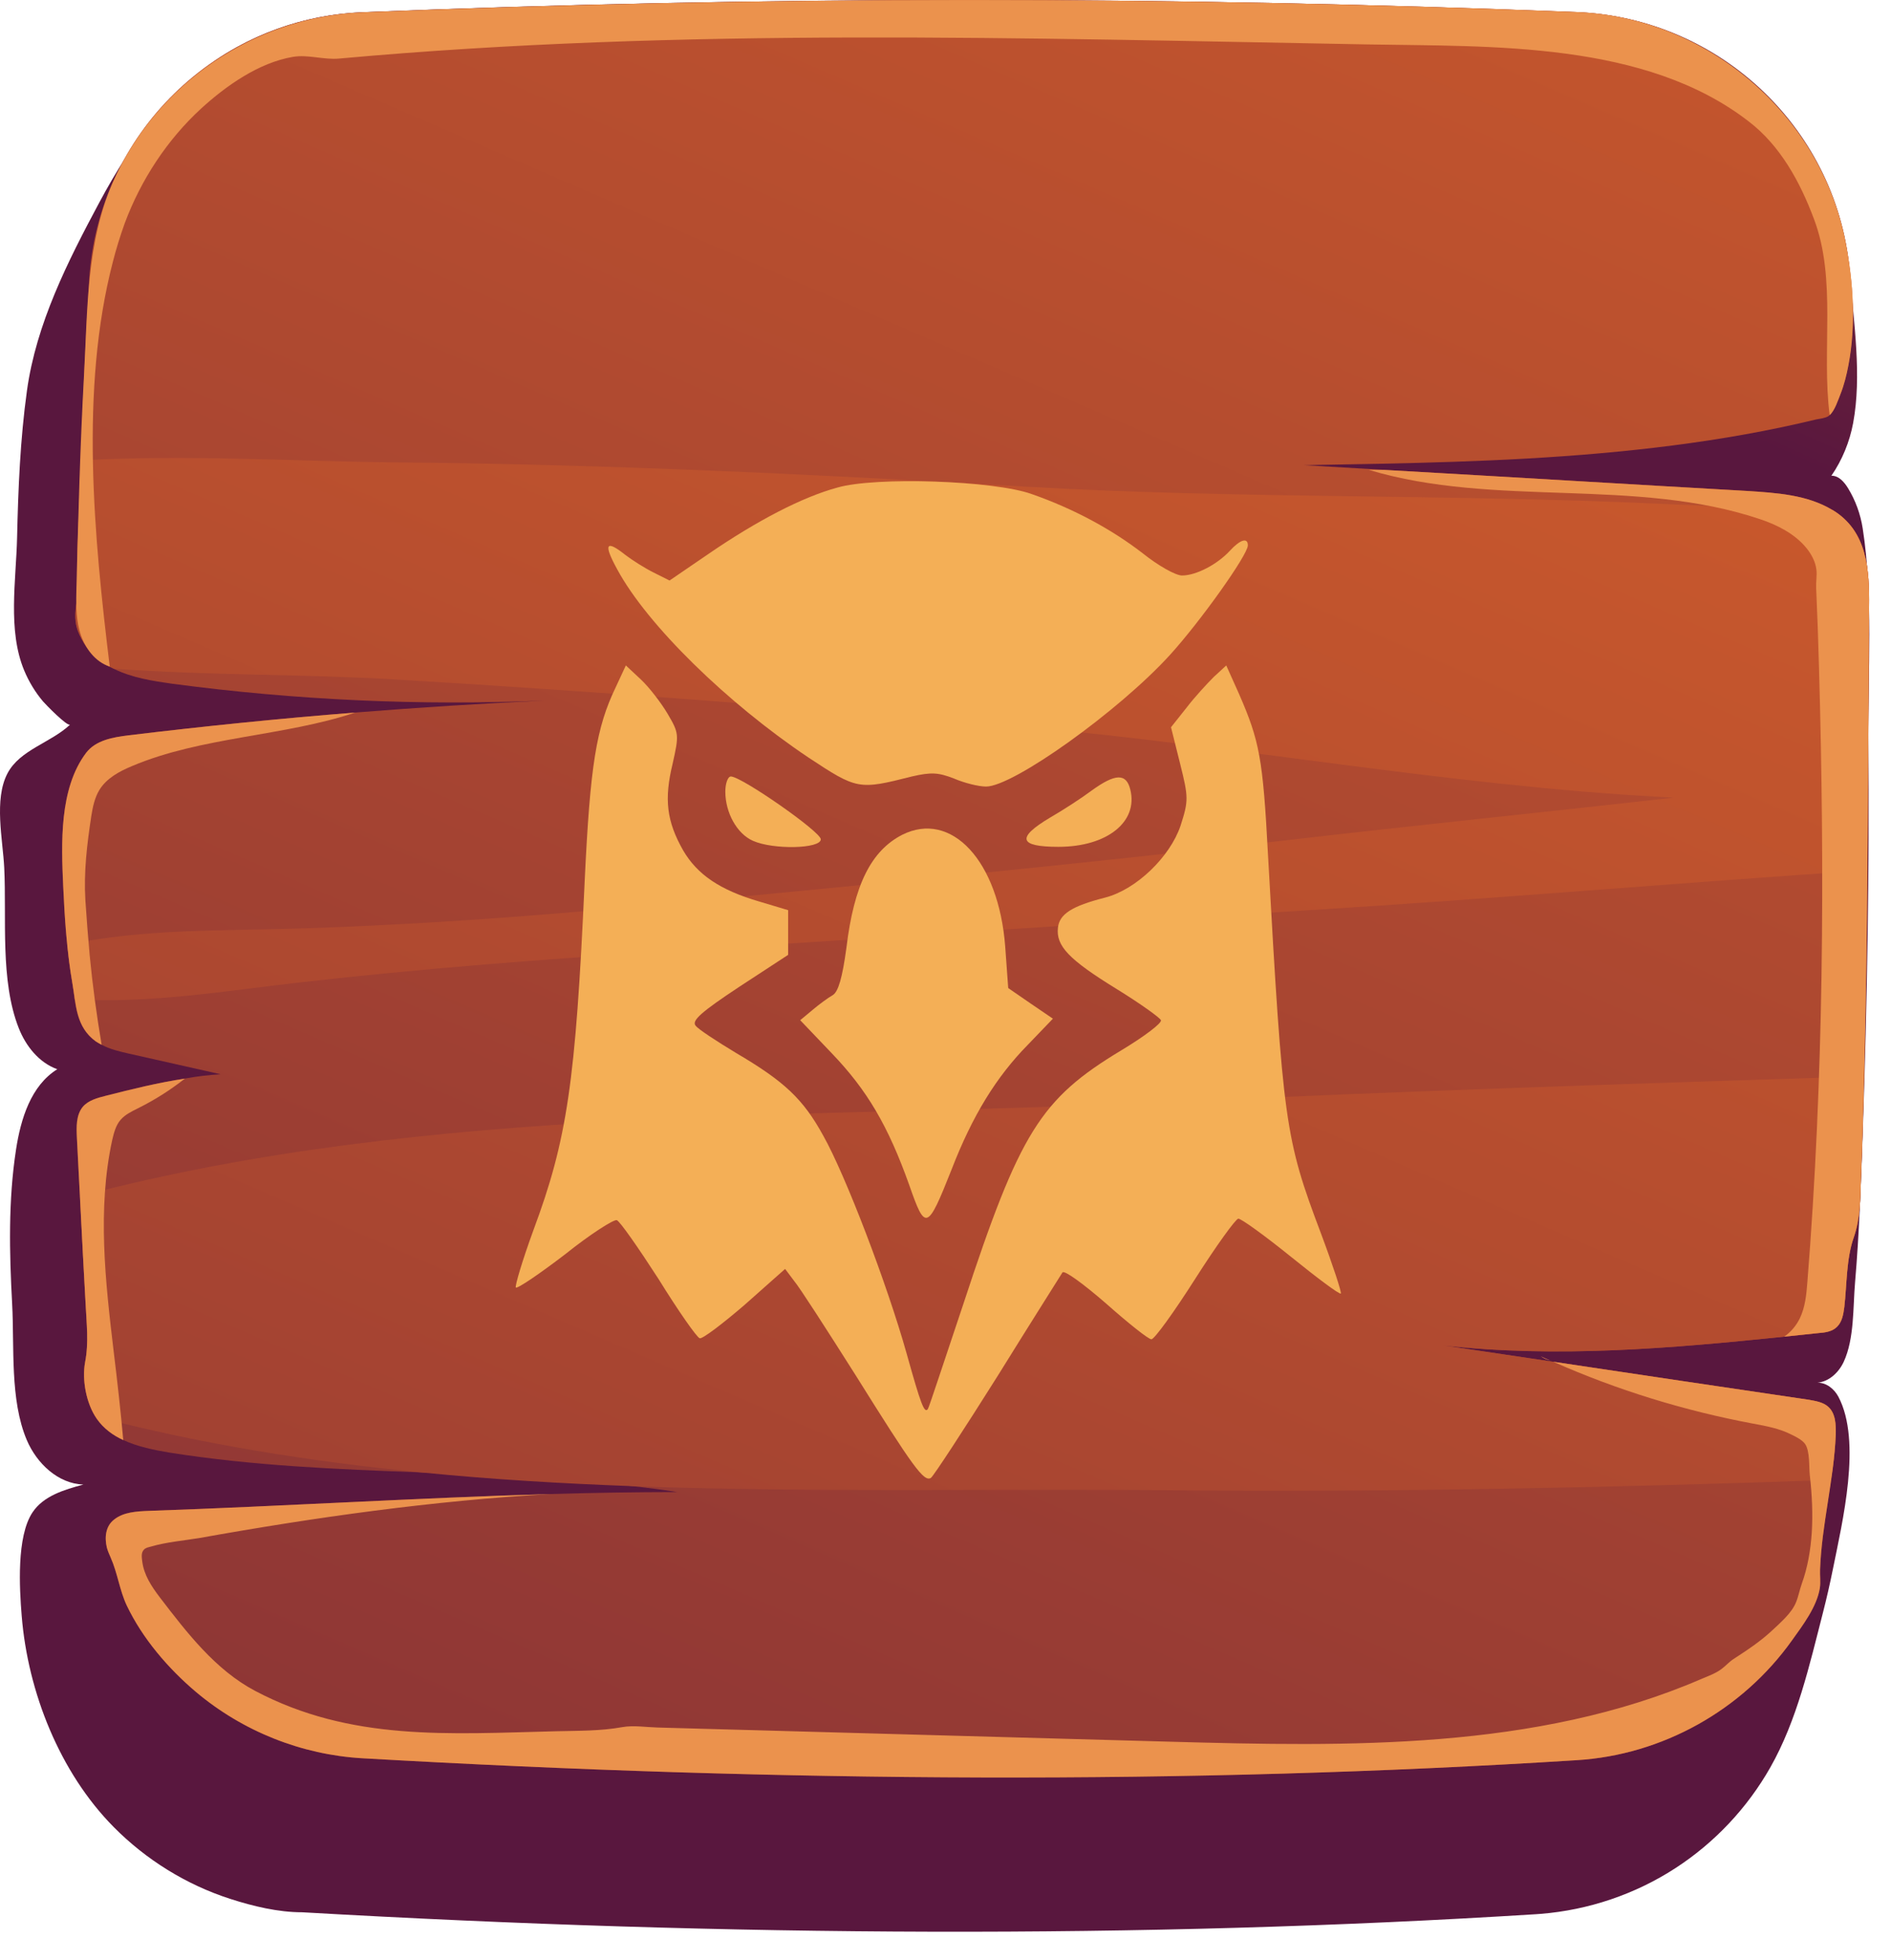 <?xml version="1.0" encoding="UTF-8"?> <svg xmlns="http://www.w3.org/2000/svg" width="55" height="57" viewBox="0 0 55 57" fill="none"><path d="M53.81 8.003C53.497 3.811 50.062 0.52 45.861 0.353C34.036 -0.117 22.263 -0.12 10.543 0.355C9.694 0.389 8.852 0.554 8.053 0.844C7.656 0.988 7.271 1.163 6.901 1.366C5.081 2.366 3.845 4.101 2.885 5.895C1.969 7.606 1.053 9.415 0.784 11.361C0.588 12.777 0.529 14.208 0.497 15.636C0.469 16.867 0.217 18.331 0.703 19.497C0.839 19.824 1.024 20.131 1.253 20.401C1.315 20.475 1.964 21.145 2.041 21.072C1.474 21.606 0.581 21.802 0.218 22.491C-0.182 23.252 0.083 24.422 0.123 25.237C0.195 26.712 -0.001 28.509 0.544 29.897C0.75 30.423 1.135 30.906 1.666 31.096C0.898 31.574 0.603 32.54 0.466 33.434C0.238 34.917 0.272 36.425 0.353 37.919C0.421 39.173 0.284 40.714 0.78 41.882C1.068 42.56 1.689 43.15 2.425 43.175C1.869 43.323 1.263 43.505 0.945 43.985C0.478 44.689 0.565 46.187 0.631 46.994C0.81 49.207 1.735 51.544 3.304 53.132C4.249 54.088 5.421 54.814 6.701 55.226C7.359 55.438 8.094 55.615 8.788 55.614C21.236 56.328 33.224 56.388 44.665 55.671C44.715 55.668 44.766 55.664 44.816 55.66C46.204 55.548 47.557 55.091 48.726 54.333C49.866 53.595 50.821 52.581 51.491 51.399C52.266 50.033 52.63 48.424 53.017 46.915C53.127 46.488 53.225 46.057 53.312 45.625C53.583 44.274 54.157 41.919 53.47 40.621C53.349 40.393 53.118 40.207 52.86 40.212C53.2 40.182 53.481 39.914 53.625 39.605C53.937 38.931 53.892 38.018 53.955 37.292C54.079 35.846 54.127 34.396 54.177 32.945C54.244 31.023 54.293 29.099 54.321 27.176C54.349 25.288 54.357 23.401 54.342 21.513C54.327 19.556 54.485 17.34 54.177 15.368C54.113 14.956 53.969 14.555 53.751 14.199C53.641 14.018 53.478 13.83 53.266 13.836C53.582 13.377 53.797 12.85 53.899 12.303C54.156 10.922 53.914 9.395 53.81 8.003Z" fill="url(#paint0_linear_2_14783)"></path><path d="M54.362 17.655C54.356 19.125 54.342 20.588 54.336 22.058C54.329 22.758 54.33 23.466 54.323 24.173C54.323 24.554 54.316 24.929 54.316 25.31C54.296 27.307 54.269 29.304 54.214 31.301C54.194 32.293 54.166 33.284 54.125 34.276C54.104 34.872 54.112 35.42 53.918 35.982C53.696 36.606 53.717 37.362 53.641 38.014C53.613 38.222 53.579 38.444 53.426 38.59C53.287 38.729 53.072 38.757 52.878 38.77C52.552 38.805 52.219 38.84 51.893 38.874C48.593 39.215 45.271 39.501 41.97 39.127C43.038 39.286 44.106 39.445 45.174 39.604C47.656 39.977 50.132 40.344 52.615 40.711C52.809 40.746 53.024 40.78 53.17 40.912C53.392 41.106 53.399 41.439 53.392 41.73C53.371 42.174 53.323 42.604 53.254 43.041C53.136 43.908 52.97 44.768 52.936 45.648C52.929 45.828 52.957 46.009 52.929 46.189C52.839 46.737 52.43 47.271 52.118 47.708C50.67 49.74 48.347 51.038 45.858 51.191C34.597 51.903 22.796 51.838 10.536 51.135C8.768 51.032 7.062 50.353 5.702 49.209C4.89 48.523 4.141 47.649 3.683 46.686C3.475 46.242 3.419 45.75 3.218 45.299C3.176 45.202 3.135 45.112 3.107 45.008C3.038 44.717 3.065 44.384 3.322 44.19C3.592 43.975 3.974 43.954 4.32 43.94C8.217 43.807 12.114 43.563 16.011 43.45C17.238 43.415 18.473 43.394 19.7 43.393C19.263 43.324 18.826 43.268 18.382 43.22C16.371 42.978 14.339 42.903 12.315 42.827C12.28 42.827 12.253 42.82 12.225 42.82C9.784 42.731 7.35 42.628 4.937 42.247C4.479 42.171 4.001 42.074 3.585 41.88C3.28 41.741 3.009 41.54 2.815 41.263C2.801 41.242 2.787 41.214 2.773 41.194C2.495 40.757 2.384 40.106 2.474 39.613C2.585 39.044 2.515 38.49 2.487 37.893C2.431 36.86 2.375 35.82 2.326 34.787C2.291 34.218 2.263 33.657 2.235 33.088C2.221 32.776 2.207 32.429 2.408 32.186C2.567 31.999 2.831 31.929 3.074 31.867C3.837 31.673 4.599 31.485 5.376 31.367C5.723 31.304 6.069 31.263 6.416 31.242C5.521 31.041 4.634 30.84 3.739 30.64C3.469 30.578 3.198 30.515 2.955 30.384C2.899 30.356 2.844 30.322 2.788 30.287C2.344 29.968 2.24 29.531 2.17 29.06C2.149 28.901 2.128 28.741 2.101 28.582C2.038 28.215 1.99 27.847 1.955 27.473C1.892 26.904 1.864 26.336 1.836 25.774C1.78 24.533 1.717 22.938 2.5 21.898C2.784 21.523 3.29 21.44 3.748 21.384C5.939 21.12 8.13 20.897 10.328 20.723C12.165 20.577 14.003 20.458 15.847 20.374C12.234 20.528 8.608 20.363 5.016 19.886C4.433 19.803 3.837 19.713 3.31 19.45C3.296 19.443 3.282 19.436 3.268 19.429C3.129 19.367 2.997 19.284 2.873 19.187C2.596 18.972 2.381 18.667 2.262 18.341C2.137 17.987 2.199 17.703 2.248 17.349C2.262 17.217 2.248 17.092 2.248 16.961C2.22 16.177 2.282 15.38 2.303 14.596C2.317 14.194 2.33 13.792 2.351 13.389C2.406 11.635 2.488 9.887 2.592 8.14C2.847 3.896 6.292 0.525 10.542 0.357C22.26 -0.119 34.034 -0.117 45.857 0.35C49.657 0.501 52.966 3.329 53.681 7.066C53.903 8.217 53.98 9.458 53.759 10.616C53.704 10.907 53.634 11.192 53.524 11.469C53.462 11.621 53.358 11.948 53.212 12.072C53.205 12.086 53.191 12.093 53.184 12.1C53.087 12.162 52.941 12.176 52.83 12.197C52.137 12.364 51.443 12.51 50.743 12.635C49.349 12.885 47.942 13.059 46.527 13.184C43.691 13.435 40.841 13.477 37.998 13.527H37.915C38.692 13.575 39.475 13.617 40.252 13.665C43.775 13.865 47.29 14.078 50.813 14.278C51.666 14.333 52.554 14.388 53.282 14.825C53.289 14.825 53.289 14.832 53.296 14.832C54.319 15.45 54.375 16.587 54.362 17.655Z" fill="url(#paint1_linear_2_14783)"></path><path d="M54.362 17.655C54.356 19.125 54.342 20.588 54.336 22.058C54.329 22.758 54.33 23.466 54.323 24.173C54.323 24.554 54.316 24.929 54.316 25.31C48.894 25.666 43.465 26.139 38.021 26.474C31.69 26.865 25.353 27.29 19.022 27.695C15.61 27.911 12.227 28.176 8.829 28.559C6.555 28.816 4.385 29.192 2.173 29.061C2.152 28.902 2.131 28.742 2.104 28.583C2.041 28.216 1.993 27.848 1.958 27.474C4.204 27.002 6.451 27.077 8.829 27C12.019 26.895 15.167 26.672 18.342 26.379C24.68 25.787 31.017 25.168 37.348 24.444C41.12 24.006 44.899 23.623 48.678 23.198C48.553 23.191 48.428 23.184 48.304 23.177C42.112 22.84 36.023 21.698 29.852 21.145C23.729 20.6 17.599 20.124 11.455 19.758C8.973 19.606 6.123 19.649 3.314 19.449C3.3 19.442 3.286 19.435 3.272 19.428C3.133 19.366 3.001 19.283 2.877 19.186C2.6 18.971 2.385 18.666 2.266 18.34C2.141 17.986 2.203 17.702 2.252 17.348C2.266 17.216 2.252 17.091 2.252 16.96C2.224 16.176 2.286 15.379 2.307 14.595C2.321 14.193 2.334 13.791 2.355 13.388C5.475 13.214 8.686 13.42 11.453 13.447C17.597 13.5 23.719 13.796 29.849 14.154C36 14.512 42.15 14.364 48.301 14.653C49.965 14.729 51.636 14.79 53.301 14.831C54.319 15.45 54.375 16.587 54.362 17.655ZM34.023 32.051C23.56 32.554 12.534 32.094 2.328 34.788C2.377 35.821 2.433 36.861 2.489 37.894C2.517 38.49 2.586 39.045 2.476 39.614C2.386 40.106 2.497 40.758 2.775 41.195C5.861 42.005 9.023 42.503 12.227 42.821C12.255 42.821 12.282 42.828 12.317 42.828C14.328 43.028 16.353 43.145 18.384 43.221C23.626 43.413 28.903 43.293 34.027 43.34C40.434 43.4 46.848 43.266 53.255 43.041C53.324 42.604 53.373 42.174 53.393 41.73C53.4 41.439 53.393 41.106 53.171 40.912C53.025 40.78 52.81 40.746 52.616 40.711C50.134 40.344 47.658 39.978 45.175 39.604C44.107 39.445 43.039 39.286 41.971 39.127C45.272 39.5 48.593 39.215 51.894 38.874C52.22 38.839 52.553 38.804 52.879 38.77C53.073 38.756 53.288 38.728 53.427 38.59C53.579 38.444 53.614 38.222 53.642 38.014C53.718 37.362 53.697 36.606 53.919 35.982C54.113 35.42 54.106 34.873 54.126 34.276C54.167 33.284 54.195 32.293 54.215 31.301C47.488 31.519 40.749 31.729 34.023 32.051Z" fill="url(#paint2_linear_2_14783)"></path><path d="M2.816 41.265C2.511 40.828 2.379 40.135 2.476 39.615C2.587 39.046 2.517 38.492 2.489 37.895C2.398 36.293 2.321 34.692 2.237 33.09C2.223 32.778 2.209 32.431 2.41 32.188C2.569 32.001 2.833 31.931 3.076 31.869C3.839 31.675 4.601 31.487 5.378 31.369C4.941 31.709 4.518 31.98 4.005 32.236C3.825 32.326 3.638 32.416 3.506 32.569C3.367 32.729 3.312 32.95 3.263 33.159C2.827 35.17 3.063 37.264 3.307 39.309C3.411 40.162 3.509 41.022 3.585 41.881C3.281 41.743 3.01 41.542 2.816 41.265Z" fill="#EB924D"></path><path d="M2.104 28.582C1.944 27.66 1.881 26.703 1.839 25.774C1.783 24.533 1.72 22.938 2.503 21.898C2.787 21.523 3.293 21.44 3.751 21.384C5.942 21.12 8.133 20.897 10.331 20.723C8.251 21.417 5.859 21.425 3.841 22.279C3.473 22.432 3.099 22.633 2.891 22.973C2.752 23.202 2.697 23.472 2.655 23.736C2.53 24.561 2.434 25.352 2.483 26.177C2.518 26.711 2.56 27.245 2.608 27.779C2.692 28.653 2.81 29.519 2.956 30.386C2.9 30.358 2.845 30.324 2.789 30.289C2.202 29.865 2.215 29.22 2.104 28.582Z" fill="#EB924D"></path><path d="M44.815 39.446C44.905 39.488 44.995 39.529 45.086 39.564C44.988 39.543 44.898 39.508 44.815 39.446Z" fill="#EB924D"></path><path d="M53.393 41.73C53.338 43.054 52.985 44.33 52.937 45.648C52.93 45.828 52.958 46.009 52.93 46.189C52.84 46.737 52.431 47.271 52.119 47.708C50.671 49.74 48.348 51.038 45.859 51.191C34.598 51.903 22.797 51.838 10.537 51.135C8.769 51.032 7.063 50.353 5.703 49.209C4.891 48.523 4.142 47.649 3.684 46.686C3.476 46.242 3.42 45.75 3.219 45.299C3.177 45.202 3.136 45.112 3.108 45.008C3.039 44.717 3.066 44.384 3.323 44.19C3.593 43.975 3.975 43.954 4.321 43.94C8.218 43.807 12.115 43.563 16.012 43.45C12.587 43.645 9.175 44.125 5.799 44.73C5.334 44.806 4.835 44.848 4.385 44.98C4.316 45.001 4.239 45.008 4.184 45.07C4.101 45.16 4.122 45.285 4.136 45.403C4.185 45.805 4.407 46.138 4.65 46.457C5.441 47.49 6.266 48.564 7.418 49.174C10.199 50.643 13.035 50.427 16.183 50.349C16.833 50.333 17.463 50.344 18.096 50.23C18.423 50.171 18.798 50.232 19.129 50.241C19.866 50.261 20.602 50.282 21.339 50.302C22.812 50.343 24.285 50.384 25.759 50.424C28.514 50.5 31.269 50.577 34.023 50.653C36.647 50.726 39.279 50.787 41.898 50.573C44.488 50.361 47.077 49.869 49.472 48.834C49.67 48.749 49.891 48.673 50.064 48.544C50.191 48.45 50.29 48.333 50.424 48.246C50.822 47.987 51.204 47.737 51.552 47.409C51.788 47.187 52.114 46.91 52.238 46.597C52.307 46.431 52.342 46.236 52.404 46.063C52.577 45.584 52.66 45.085 52.695 44.579C52.73 44.024 52.702 43.463 52.639 42.908C52.611 42.665 52.646 42.201 52.5 41.993C52.417 41.875 52.223 41.778 52.091 41.716C51.751 41.543 51.37 41.474 50.995 41.404C48.998 41.03 47.035 40.428 45.177 39.603C47.659 39.976 50.135 40.343 52.618 40.71C52.812 40.745 53.027 40.779 53.173 40.911C53.393 41.106 53.4 41.439 53.393 41.73Z" fill="#EB924D"></path><path d="M2.31 18.33C2.203 17.923 2.213 17.493 2.224 17.071C2.277 15.02 2.33 12.969 2.443 10.921C2.547 9.04 2.51 7.058 3.279 5.31C4.542 2.437 7.411 0.482 10.546 0.358C22.264 -0.118 34.038 -0.116 45.861 0.351C49.661 0.502 52.97 3.33 53.685 7.067C53.907 8.218 53.984 9.459 53.763 10.617C53.708 10.908 53.638 11.193 53.528 11.47C53.466 11.622 53.362 11.949 53.216 12.073C52.973 10.194 53.43 8.128 52.756 6.36C52.353 5.285 51.777 4.232 50.862 3.532C47.846 1.197 43.4 1.357 39.777 1.292C29.778 1.112 19.835 0.798 9.867 1.703C9.409 1.745 8.958 1.578 8.515 1.655C7.53 1.822 6.574 2.495 5.853 3.154C4.862 4.063 4.1 5.228 3.629 6.49C3.497 6.858 3.38 7.232 3.283 7.614C2.317 11.326 2.734 15.626 3.192 19.387C2.764 19.248 2.465 18.842 2.334 18.411C2.325 18.384 2.317 18.357 2.31 18.33Z" fill="#EB924D"></path><path d="M54.362 17.655C54.356 19.125 54.342 20.588 54.336 22.058C54.329 22.758 54.33 23.466 54.323 24.173C54.303 27.543 54.256 30.913 54.126 34.276C54.105 34.872 54.113 35.42 53.919 35.982C53.697 36.606 53.718 37.362 53.642 38.014C53.614 38.222 53.58 38.444 53.427 38.59C53.288 38.729 53.073 38.757 52.879 38.77C52.553 38.805 52.22 38.84 51.894 38.874C52.081 38.742 52.234 38.569 52.345 38.347C52.504 38.021 52.539 37.653 52.567 37.293C53.043 31.35 53.075 25.401 52.907 19.451C52.886 18.668 52.858 17.877 52.823 17.093C52.816 16.913 52.851 16.739 52.83 16.566C52.802 16.33 52.684 16.115 52.532 15.928C52.192 15.519 51.686 15.263 51.186 15.097C47.552 13.878 43.489 14.767 39.814 13.666H40.258C43.781 13.866 47.296 14.079 50.819 14.279C51.672 14.334 52.56 14.389 53.288 14.826C54.319 15.436 54.375 16.58 54.362 17.655Z" fill="#EB924D"></path><path d="M24.355 14.18C23.332 14.457 22.017 15.144 20.629 16.094L19.474 16.883L19.007 16.649C18.744 16.518 18.378 16.284 18.188 16.138C17.618 15.685 17.545 15.817 17.954 16.562C18.831 18.184 21.155 20.449 23.508 22.027C24.925 22.962 24.969 22.977 26.518 22.583C27.088 22.451 27.292 22.466 27.745 22.641C28.052 22.773 28.462 22.875 28.681 22.875C29.47 22.875 32.539 20.683 34.029 19.046C34.906 18.082 36.294 16.138 36.294 15.86C36.294 15.627 36.075 15.685 35.768 16.021C35.403 16.416 34.789 16.737 34.38 16.737C34.19 16.737 33.678 16.445 33.24 16.094C32.334 15.393 31.223 14.794 30.011 14.37C28.915 13.975 25.466 13.858 24.355 14.18Z" fill="#F4AF56"></path><path d="M17.911 19.981C17.341 21.165 17.165 22.246 17.005 25.637C16.742 31.482 16.493 33.148 15.514 35.778C15.193 36.655 14.973 37.401 15.003 37.444C15.046 37.488 15.689 37.05 16.435 36.48C17.165 35.895 17.852 35.457 17.94 35.486C18.028 35.515 18.568 36.29 19.153 37.196C19.723 38.117 20.263 38.891 20.351 38.92C20.424 38.95 21.023 38.496 21.666 37.941L22.835 36.904L23.098 37.254C23.259 37.444 24.048 38.672 24.881 39.987C26.562 42.676 26.869 43.1 27.073 42.983C27.146 42.939 28.023 41.594 29.017 40.016C29.996 38.438 30.858 37.079 30.902 37.006C30.96 36.933 31.516 37.342 32.173 37.912C32.816 38.482 33.401 38.95 33.489 38.95C33.576 38.95 34.146 38.16 34.76 37.196C35.374 36.231 35.944 35.442 36.017 35.442C36.104 35.442 36.791 35.939 37.551 36.553C38.311 37.167 38.954 37.649 38.998 37.62C39.027 37.59 38.764 36.787 38.413 35.852C37.376 33.104 37.317 32.68 36.879 24.848C36.733 22.056 36.63 21.545 36.046 20.201L35.666 19.353L35.301 19.689C35.111 19.879 34.745 20.274 34.511 20.581L34.059 21.15L34.322 22.203C34.57 23.196 34.57 23.284 34.336 24.015C34.029 24.921 33.05 25.87 32.144 26.104C31.165 26.353 30.814 26.587 30.77 26.981C30.712 27.507 31.077 27.902 32.48 28.764C33.167 29.188 33.737 29.597 33.766 29.67C33.795 29.758 33.269 30.152 32.612 30.547C30.259 31.964 29.66 32.929 28.023 37.912C27.468 39.563 27.015 40.952 26.986 40.981C26.883 41.112 26.781 40.835 26.372 39.373C25.802 37.342 24.589 34.171 23.946 33.031C23.361 31.964 22.821 31.453 21.403 30.62C20.848 30.284 20.307 29.933 20.234 29.831C20.103 29.685 20.41 29.422 21.491 28.706L22.923 27.77V27.127V26.47L22.09 26.221C20.936 25.885 20.278 25.432 19.869 24.731C19.387 23.883 19.314 23.24 19.562 22.217C19.752 21.37 19.752 21.326 19.416 20.756C19.226 20.434 18.875 19.981 18.641 19.762L18.203 19.353L17.911 19.981Z" fill="#F4AF56"></path><path d="M21.096 23.021C21.096 23.635 21.433 24.248 21.9 24.453C22.485 24.716 23.873 24.687 23.873 24.409C23.873 24.19 21.564 22.582 21.257 22.582C21.169 22.582 21.096 22.787 21.096 23.021Z" fill="#F4AF56"></path><path d="M31.75 22.992C31.457 23.211 30.917 23.562 30.537 23.781C29.558 24.365 29.631 24.628 30.785 24.628C32.203 24.628 33.109 23.898 32.875 22.963C32.758 22.48 32.436 22.495 31.75 22.992Z" fill="#F4AF56"></path><path d="M26.24 24.278C25.334 24.745 24.837 25.739 24.618 27.566C24.501 28.428 24.384 28.837 24.224 28.939C24.092 29.012 23.814 29.217 23.625 29.378L23.274 29.67L24.194 30.634C25.217 31.701 25.831 32.739 26.445 34.463C26.913 35.807 26.971 35.793 27.672 34.025C28.286 32.432 28.988 31.307 29.894 30.386L30.624 29.626L29.981 29.188L29.324 28.735L29.236 27.522C29.046 25.038 27.672 23.561 26.24 24.278Z" fill="#F4AF56"></path><defs><linearGradient id="paint0_linear_2_14783" x1="52.393" y1="-27.525" x2="37.063" y2="6.591" gradientUnits="userSpaceOnUse"><stop stop-color="#CF5C2B"></stop><stop offset="1" stop-color="#59173E"></stop></linearGradient><linearGradient id="paint1_linear_2_14783" x1="45.932" y1="-15.389" x2="-8.31" y2="109.976" gradientUnits="userSpaceOnUse"><stop stop-color="#CF5C2B"></stop><stop offset="1" stop-color="#59173E"></stop></linearGradient><linearGradient id="paint2_linear_2_14783" x1="39.97" y1="0.1" x2="-14.272" y2="125.465" gradientUnits="userSpaceOnUse"><stop stop-color="#CF5C2B"></stop><stop offset="1" stop-color="#59173E"></stop></linearGradient></defs></svg> 